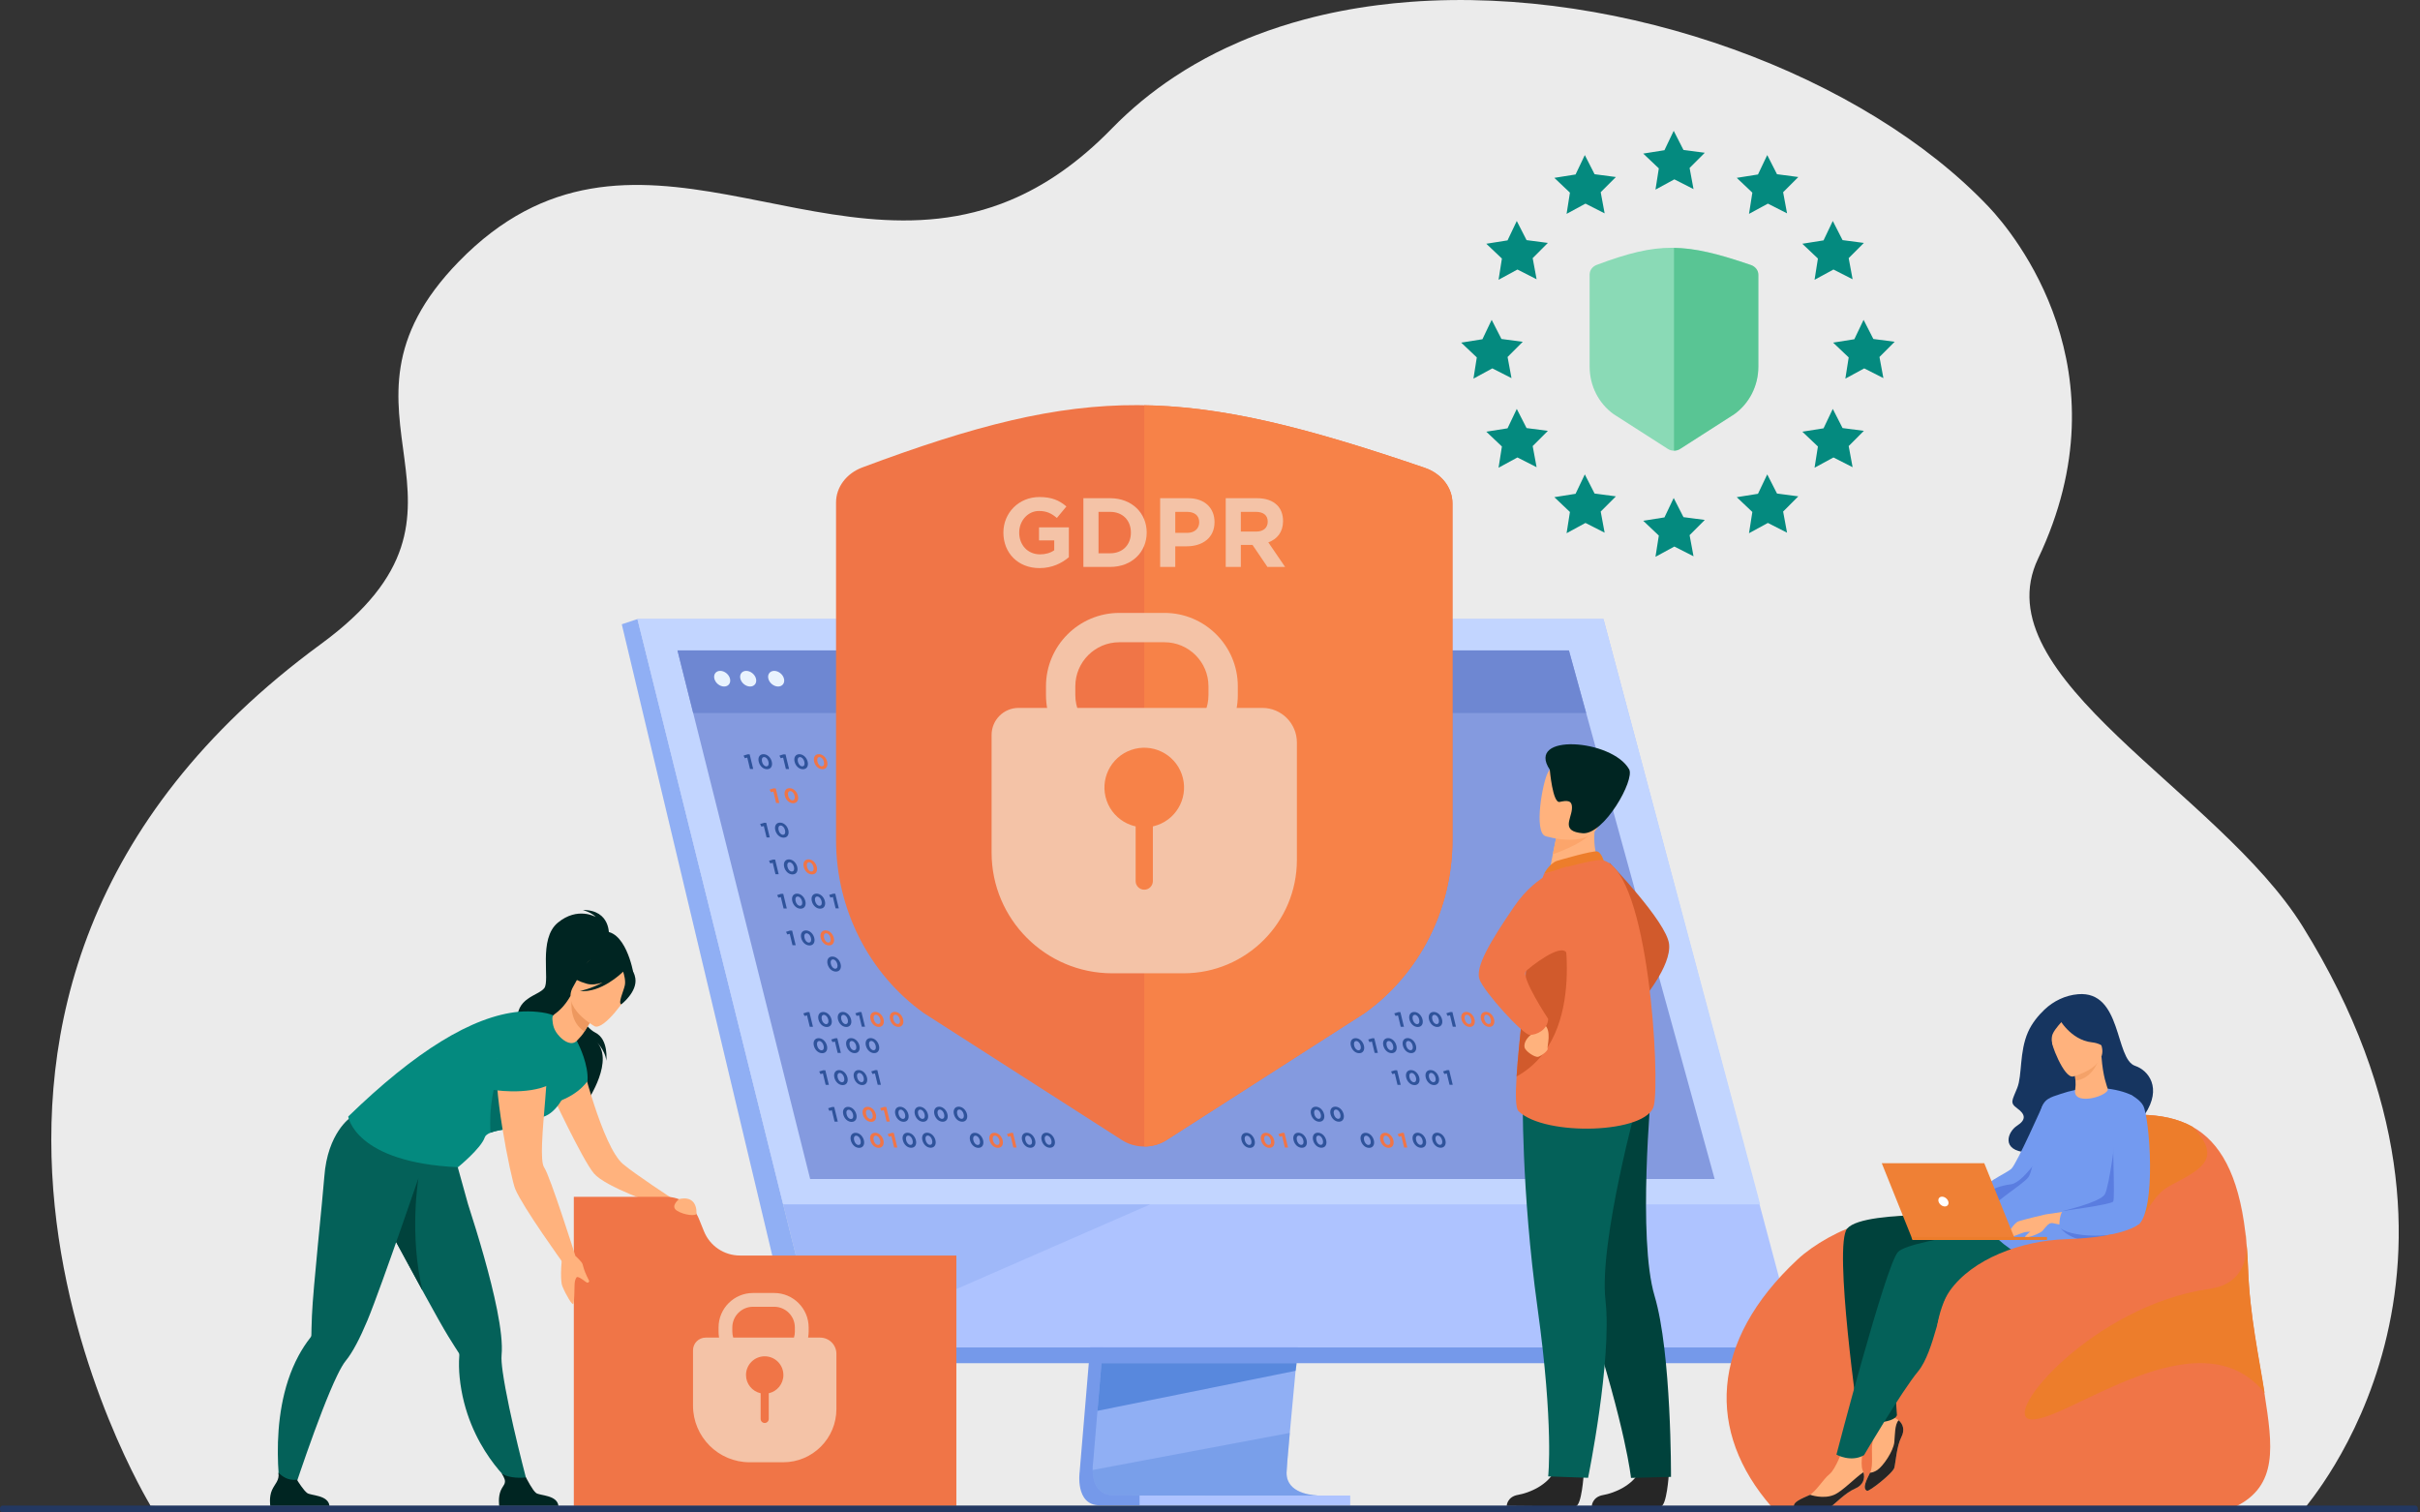 <svg width="480" height="300" viewBox="0 0 480 300" fill="none" xmlns="http://www.w3.org/2000/svg">
<rect x="0" y="0" width="480" height="300" fill="#333333" stroke="none"/>
<g clip-path="url(#clip0_404_3721)">
<path d="M457.024 299.31C429.596 299.31 30.061 299.407 29.83 298.692L29.791 298.602C29.791 298.602 29.753 298.514 29.753 298.47C29.6 298.112 -31.807 197.667 63.657 127.742C101.01 100.382 61.321 82.322 91.022 51.863C125.158 16.862 162.412 55.581 200.369 39.71C207.075 36.908 213.806 32.399 220.542 25.479C224.334 21.588 228.491 18.184 232.94 15.247C233.621 14.795 234.31 14.352 235.006 13.924C237.67 12.282 240.433 10.796 243.278 9.461C245.189 8.564 247.136 7.736 249.12 6.975C252.266 5.767 255.499 4.723 258.802 3.841C263.492 2.589 268.319 1.655 273.242 1.025C275.39 0.748 277.556 0.531 279.736 0.368C322.149 -2.801 369.879 15.028 394.511 41.087C399.47 46.336 422.019 73.488 404.245 110.809C393.021 134.372 440.04 156.878 456.747 183.786C499.224 252.197 457.408 298.421 457.022 299.313L457.024 299.31Z" fill="#EBEBEB"/>
<path d="M223.36 182.393L214.148 291.925C214.148 291.925 213.183 298.564 218.121 298.577C226.242 298.597 258.54 298.577 258.54 298.577C258.54 298.577 252.428 297.195 252.502 294.085C252.588 290.419 263.268 181.357 263.268 181.357L223.36 182.393Z" fill="#7599EA"/>
<path d="M261.58 296.633C259.983 296.638 228.715 296.69 220.807 296.589C217.361 296.547 216.756 293.525 216.727 291.568C216.712 290.632 216.832 289.937 216.832 289.937L217.07 287.09L217.68 279.834L218.22 273.423L218.913 265.186L219.497 258.233L226.042 180.403L265.952 179.367C265.952 179.367 261.453 225.01 258.271 258.233C257.917 261.935 257.579 265.484 257.267 268.798C257.166 269.856 257.068 270.89 256.973 271.897C256.677 275.04 256.409 277.927 256.174 280.475C256.05 281.818 255.937 283.067 255.832 284.21C255.426 288.69 255.189 291.552 255.185 292.096C255.185 292.413 255.211 292.707 255.262 292.983C255.918 296.473 260.979 296.631 261.578 296.631L261.58 296.633Z" fill="#90AFF4"/>
<path d="M126.44 122.789L148.879 212.921L151.95 225.264L162.401 267.245H356.561L318.042 122.789H126.44Z" fill="#AEC3FF"/>
<path d="M126.439 122.789L123.329 123.825L158.268 270.381L162.403 267.245L126.439 122.789Z" fill="#90AFF4"/>
<path d="M158.268 270.381H351.233L356.562 267.245H162.403L158.268 270.381Z" fill="#7599EA"/>
<path d="M226.031 298.619H267.811V296.633H226.031V298.619Z" fill="#AEC3FF"/>
<path d="M257.189 270.381L256.975 271.898L217.682 279.836L218.222 273.425L218.479 270.381H257.189Z" fill="#5888DD"/>
<path opacity="0.4" d="M261.579 296.633C259.983 296.638 228.715 296.69 220.806 296.589C217.36 296.547 216.756 293.525 216.727 291.568L255.833 284.211C255.427 288.692 255.19 291.554 255.187 292.097C255.187 292.415 255.213 292.709 255.264 292.985C255.92 296.475 260.981 296.633 261.579 296.633Z" fill="#5888DD"/>
<path d="M126.439 122.789H318.042L349.129 238.887H155.342L126.439 122.789Z" fill="#C2D5FF"/>
<path d="M340.093 233.855H160.694L154.284 208.318L151.804 198.435L150.793 194.407L144.204 168.162L143.862 166.796L140.38 152.923L138.822 146.716L137.492 141.42L134.376 129.008H311.187L314.609 141.42L316.069 146.716L317.78 152.923L329.053 193.815V193.817L330.008 197.282L330.453 198.891L338.236 227.121L340.093 233.855Z" fill="#849ADF"/>
<path d="M314.609 141.422H137.492L134.376 129.008H311.189L314.609 141.422Z" fill="#6E87D2"/>
<path d="M141.691 134.618C141.478 133.76 141.999 133.065 142.855 133.065C143.711 133.065 144.58 133.76 144.793 134.618C145.006 135.476 144.485 136.17 143.629 136.17C142.773 136.17 141.904 135.476 141.691 134.618Z" fill="#E9F3FE"/>
<path d="M146.847 134.618C146.634 133.76 147.156 133.065 148.012 133.065C148.868 133.065 149.736 133.76 149.95 134.618C150.163 135.476 149.641 136.17 148.785 136.17C147.929 136.17 147.06 135.476 146.847 134.618Z" fill="#E9F3FE"/>
<path d="M152.399 134.618C152.186 133.76 152.707 133.065 153.563 133.065C154.419 133.065 155.288 133.76 155.501 134.618C155.714 135.476 155.193 136.17 154.337 136.17C153.481 136.17 152.612 135.476 152.399 134.618Z" fill="#E9F3FE"/>
<path opacity="0.5" d="M228.137 238.886L162.467 267.583L155.342 238.886H228.137Z" fill="#90AFF4"/>
<path d="M171.035 92.717C167.87 93.902 165.827 96.639 165.827 99.655V166.61C165.827 180.308 172.33 193.137 183.23 200.946L222.563 226.153C225.177 227.83 228.732 227.83 231.357 226.153L270.688 200.946C281.588 193.137 288.091 180.308 288.091 166.61V99.833C288.091 96.727 285.92 93.931 282.624 92.801C234.845 76.443 215.691 76.006 171.035 92.717Z" fill="#F07547"/>
<path d="M282.624 92.801C259.366 84.838 242.893 80.661 226.959 80.385V227.409C228.504 227.409 230.038 226.991 231.355 226.151L270.686 200.944C281.586 193.136 288.089 180.306 288.089 166.608V99.831C288.089 96.727 285.918 93.931 282.622 92.801H282.624Z" fill="#F78248"/>
<path d="M230.964 152.412H222.018C213.996 152.412 207.467 145.886 207.467 137.862V136.122C207.467 128.098 213.994 121.57 222.018 121.57H230.964C238.988 121.57 245.516 128.097 245.516 136.122V137.862C245.516 145.884 238.989 152.412 230.964 152.412ZM222.018 127.389C217.203 127.389 213.287 131.306 213.287 136.122V137.862C213.287 142.676 217.203 146.593 222.018 146.593H230.964C235.78 146.593 239.697 142.676 239.697 137.862V136.122C239.697 131.306 235.78 127.389 230.964 127.389H222.018Z" fill="#F4C3A7"/>
<path d="M202.037 140.411H250.377C254.161 140.411 257.234 143.485 257.234 147.269V170.567C257.234 182.977 247.158 193.053 234.748 193.053H220.616C207.407 193.053 196.681 182.329 196.681 169.117V145.764C196.681 142.809 199.08 140.411 202.034 140.411H202.037Z" fill="#F4C3A7"/>
<path d="M229.572 163.657C233.687 162.213 235.852 157.708 234.409 153.593C232.965 149.479 228.46 147.313 224.345 148.756C220.231 150.2 218.065 154.705 219.508 158.82C220.952 162.935 225.457 165.1 229.572 163.657Z" fill="#F78248"/>
<path d="M226.959 159.893C227.9 159.893 228.669 160.662 228.669 161.603V174.761C228.669 175.701 227.9 176.471 226.959 176.471C226.019 176.471 225.249 175.701 225.249 174.761V161.603C225.249 160.662 226.019 159.893 226.959 159.893Z" fill="#F78248"/>
<path d="M199.019 105.634C199.019 101.76 202.037 98.586 206.165 98.586C208.619 98.586 210.098 99.247 211.519 100.456L209.631 102.734C208.58 101.858 207.645 101.351 206.067 101.351C203.887 101.351 202.155 103.278 202.155 105.634C202.155 108.127 203.869 109.957 206.282 109.957C207.373 109.957 208.347 109.685 209.106 109.139V107.192H206.088V104.602H212.006V110.521C210.605 111.709 208.678 112.683 206.185 112.683C201.94 112.683 199.019 109.703 199.019 105.634Z" fill="#F4C3A7"/>
<path d="M214.886 98.819H220.202C224.486 98.819 227.445 101.758 227.445 105.634C227.445 109.51 224.486 112.449 220.202 112.449H214.886V98.819ZM220.202 109.743C222.655 109.743 224.31 108.088 224.31 105.636C224.31 103.184 222.655 101.529 220.202 101.529H217.886V109.745H220.202V109.743Z" fill="#F4C3A7"/>
<path d="M230.113 98.819H235.681C238.932 98.819 240.899 100.746 240.899 103.57C240.899 106.724 238.445 108.359 235.389 108.359H233.111V112.448H230.113V98.817V98.819ZM235.486 105.693C236.985 105.693 237.861 104.797 237.861 103.59C237.861 102.247 236.926 101.525 235.427 101.525H233.111V105.691H235.486V105.693Z" fill="#F4C3A7"/>
<path d="M243.119 98.819H249.35C251.082 98.819 252.426 99.306 253.321 100.202C254.08 100.961 254.489 102.032 254.489 103.356C254.489 105.557 253.303 106.938 251.569 107.581L254.897 112.449H251.392L248.433 108.088H246.117V112.449H243.119V98.819ZM249.155 105.439C250.615 105.439 251.453 104.661 251.453 103.472C251.453 102.186 250.556 101.525 249.096 101.525H246.117V105.439H249.153H249.155Z" fill="#F4C3A7"/>
<path d="M316.727 52.53C315.86 52.853 315.301 53.603 315.301 54.429V72.755C315.301 76.504 317.081 80.014 320.064 82.153L330.829 89.052C331.544 89.511 332.517 89.511 333.235 89.052L344 82.153C346.983 80.014 348.763 76.504 348.763 72.755V54.479C348.763 53.628 348.168 52.864 347.268 52.554C334.191 48.077 328.948 47.958 316.727 52.53Z" fill="#8ADAB6"/>
<path opacity="0.4" d="M347.27 52.554C340.905 50.375 336.395 49.231 332.034 49.155V89.395C332.457 89.395 332.877 89.282 333.237 89.052L344.002 82.152C346.985 80.014 348.765 76.504 348.765 72.755V54.477C348.765 53.626 348.17 52.862 347.27 52.554Z" fill="#0FA562"/>
<path d="M333.912 29.742L338.138 30.299L335.126 33.315L335.905 37.507L332.104 35.575L328.359 37.61L329.022 33.398L325.928 30.464L330.139 29.794L331.974 25.945L333.912 29.742Z" fill="#048A7F"/>
<path d="M333.912 102.574L338.138 103.13L335.126 106.147L335.905 110.339L332.104 108.406L328.359 110.442L329.022 106.229L325.928 103.296L330.139 102.625L331.974 98.777L333.912 102.574Z" fill="#048A7F"/>
<path d="M302.789 47.627L307.015 48.183L304.003 51.2L304.78 55.392L300.981 53.459L297.235 55.495L297.899 51.282L294.805 48.349L299.015 47.678L300.849 43.83L302.789 47.627Z" fill="#048A7F"/>
<path d="M365.468 47.627L369.693 48.184L366.682 51.2L367.46 55.392L363.661 53.459L359.913 55.495L360.578 51.283L357.485 48.349L361.695 47.678L363.528 43.83L365.468 47.627Z" fill="#048A7F"/>
<path d="M302.789 84.906L307.015 85.461L304.003 88.477L304.78 92.669L300.981 90.737L297.235 92.772L297.899 88.56L294.805 85.626L299.015 84.956L300.849 81.109L302.789 84.906Z" fill="#048A7F"/>
<path d="M365.468 84.906L369.693 85.461L366.682 88.477L367.46 92.669L363.661 90.737L359.913 92.772L360.578 88.56L357.485 85.626L361.695 84.956L363.528 81.109L365.468 84.906Z" fill="#048A7F"/>
<path d="M316.281 34.555L320.508 35.112L317.495 38.128L318.274 42.318L314.474 40.388L310.728 42.421L311.391 38.211L308.298 35.277L312.508 34.607L314.343 30.758L316.281 34.555Z" fill="#048A7F"/>
<path d="M352.463 34.555L356.69 35.112L353.678 38.128L354.456 42.318L350.656 40.388L346.91 42.421L347.573 38.211L344.48 35.277L348.69 34.607L350.525 30.758L352.463 34.555Z" fill="#048A7F"/>
<path d="M316.281 97.893L320.508 98.45L317.495 101.466L318.274 105.658L314.474 103.726L310.728 105.761L311.391 101.549L308.298 98.615L312.508 97.945L314.343 94.096L316.281 97.893Z" fill="#048A7F"/>
<path d="M352.463 97.893L356.69 98.45L353.678 101.466L354.456 105.658L350.656 103.725L346.91 105.761L347.573 101.549L344.48 98.615L348.69 97.945L350.525 94.096L352.463 97.893Z" fill="#048A7F"/>
<path d="M297.809 67.237L302.034 67.791L299.023 70.809L299.8 75L296.001 73.067L292.254 75.103L292.919 70.892L289.825 67.959L294.035 67.288L295.869 63.44L297.809 67.237Z" fill="#048A7F"/>
<path d="M371.573 67.236L375.8 67.791L372.787 70.809L373.566 74.999L369.766 73.067L366.02 75.102L366.683 70.892L363.59 67.958L367.8 67.288L369.635 63.44L371.573 67.236Z" fill="#048A7F"/>
<path d="M120.772 185.554C120.772 185.554 121.237 180.486 115.574 180.486C115.574 180.486 117.29 180.951 118.179 181.882C118.179 181.882 114.567 179.763 110.636 183.021C106.705 186.28 109.148 194.453 107.952 196.003C106.756 197.555 102.102 197.866 102.671 202.882C103.241 207.899 117.446 214.183 116.533 218.335C116.533 218.335 122.099 210.151 118.118 206.417C118.118 206.417 120.058 208.245 120.256 210.418C120.256 210.418 120.783 206.176 118.083 204.82C115.695 203.619 113.739 199.229 113.944 198.444C114.152 197.66 120.772 185.556 120.772 185.556V185.554Z" fill="#002522"/>
<path d="M115.198 209.89C115.198 209.89 119.428 227.395 123.581 230.894C126.078 232.997 133.501 237.825 133.501 237.825L130.413 238.945C130.413 238.945 120.117 235.468 117.812 232.759C115.506 230.049 109.196 216.469 109.196 216.469L115.198 209.892V209.89Z" fill="#FFB27D"/>
<path d="M139.627 244.221L138.633 241.76C137.568 239.12 135.005 237.392 132.158 237.392H113.816V298.72H189.693V249.031H146.756C143.622 249.031 140.803 247.127 139.629 244.223L139.627 244.221Z" fill="#F07547"/>
<path d="M75.43 240.643C75.467 240.709 75.507 240.779 75.546 240.848C76.472 242.458 78.595 246.402 80.936 250.717C82.041 252.765 83.201 254.896 84.299 256.9C86.193 260.361 87.916 263.443 88.921 265.072C89.944 266.729 90.695 267.892 91 268.357H91.002C91.094 268.504 91.114 268.671 91.101 268.84C90.995 270.3 91.024 271.751 91.167 273.179C92.578 287.219 102.046 294.741 102.046 294.741L104.86 295.156C104.86 295.156 100.877 280.4 99.704 272.056C99.505 270.642 99.419 269.496 99.489 268.75C99.696 266.577 99.311 263.386 98.579 259.721C97.279 253.211 94.896 245.219 92.824 238.822C92.694 238.414 88.735 224.095 88.735 224.095C85.412 227 73.296 228.197 73.296 228.197C73.296 228.197 71.24 233.194 75.43 240.643Z" fill="#046159"/>
<path d="M110.77 298.72H99.023C99.023 298.72 98.742 296.929 99.355 295.571C99.943 294.267 100.781 294.227 99.462 292.184C100.208 292.952 102.608 293.271 104.306 293.042C104.513 293.38 105.647 295.643 106.343 296.142C107.111 296.694 110.533 296.497 110.77 298.722V298.72Z" fill="#002522"/>
<path d="M75.431 240.643C75.467 240.709 75.508 240.779 75.546 240.849C76.472 242.458 81.48 251.707 83.818 256.022C81.107 244.87 82.993 233.718 82.993 233.718L75.431 240.645V240.643Z" fill="#00423C"/>
<path d="M119.17 184.842C119.248 184.533 112.46 187.909 112.117 188.29C108.933 191.82 109.841 196.427 111.663 196.471C112.831 196.501 112.605 198.443 112.605 198.443L125.616 192.939C125.616 192.939 124.049 183.804 119.17 184.842Z" fill="#002522"/>
<path d="M114.797 207.262C114.797 207.262 116.777 211.217 116.529 214.428C116.529 214.428 114.141 218.197 107.949 219.15C107.949 219.15 113.272 207.258 114.795 207.262H114.797Z" fill="#048A7F"/>
<path d="M84.588 229.074L84.628 226.877C80.251 227.428 69.534 221.645 69.534 221.645C69.534 221.645 64.954 224.691 64.328 233.391C64.021 237.636 62.087 255.592 61.872 260.954C61.793 262.897 61.767 264.284 61.76 264.839C61.76 264.843 61.76 264.845 61.76 264.845C61.758 265.014 61.677 265.162 61.575 265.297C60.669 266.448 59.883 267.668 59.203 268.932C52.524 281.361 56.016 298.248 56.016 298.248L57.566 297.853C57.566 297.853 63.215 280.347 66.905 272.773C67.532 271.489 68.101 270.49 68.577 269.911C69.966 268.225 71.428 265.363 72.872 261.917C75.598 255.403 84.59 229.072 84.59 229.072L84.588 229.074Z" fill="#046159"/>
<path d="M65.357 298.72H53.61C53.61 298.72 53.329 296.929 53.942 295.572C54.53 294.268 55.45 293.676 55.23 292.098C55.976 292.866 57.194 293.728 58.891 293.5C59.099 293.838 60.234 295.643 60.93 296.141C61.698 296.692 65.12 296.496 65.357 298.72Z" fill="#002522"/>
<path d="M107.157 221.674C105.579 221.943 107.414 223.197 105.244 223.434C102.155 223.772 98.966 224.002 97.296 224.669C96.686 224.911 96.278 225.212 96.151 225.596C95.428 227.773 90.841 231.515 90.841 231.515C70.385 230.584 69.067 221.467 69.067 221.467C82.343 208.573 93.638 201.545 102.972 200.674C105.244 200.463 108.307 200.748 109.743 201.387C113.007 202.84 114.796 207.264 114.796 207.264C114.796 207.264 113.152 220.653 107.157 221.674Z" fill="#048A7F"/>
<path d="M105.244 223.432C102.155 223.77 98.966 224 97.296 224.667C96.613 214.464 101.427 206.792 101.427 206.792C101.427 206.792 104.568 219.573 105.244 223.432Z" fill="#016D65"/>
<path d="M107.91 205.064C107.91 205.064 100.141 204.64 98.762 209.517C97.382 214.394 101.352 233.861 102.206 235.87C103.764 239.528 111.617 250.423 111.617 250.423L114.133 249.118C114.133 249.118 109.078 233.17 107.948 231.592C106.176 229.114 110.233 207.186 107.908 205.064H107.91Z" fill="#FFB27D"/>
<path d="M114.136 249.119C114.136 249.119 114.786 249.684 115.308 250.322C115.829 250.961 115.37 251.191 116.871 254.082C116.871 254.082 116.794 254.484 116.469 254.411C116.144 254.337 115.01 253.217 114.43 253.298C114.43 253.298 114.015 253.639 113.969 254.773C113.926 255.833 113.923 258.177 113.739 258.617C113.555 259.058 112.207 256.771 111.542 255.118C110.96 253.669 111.527 248.781 111.527 248.781L114.136 249.12V249.119Z" fill="#FFB27D"/>
<path d="M97.23 216.039C97.251 216.153 104.582 217.387 109.167 215.06C109.167 215.06 112.997 203.059 107.523 203.634C102.049 204.209 98.808 205.932 98.669 208.553C98.531 211.174 97.228 216.039 97.228 216.039H97.23Z" fill="#048A7F"/>
<path d="M109.569 202.227C109.648 203.198 109.772 204.335 111.044 205.643C112.017 206.646 113.424 207.429 114.413 206.441C114.916 205.937 115.597 205.186 115.941 204.594C116.795 203.127 117.813 201.626 117.813 201.626L113.417 197.774L113.154 197.544C112.003 199.556 110.871 200.522 109.879 201.26C109.58 201.484 109.539 201.854 109.569 202.227Z" fill="#FFB27D"/>
<path d="M117.811 201.628C117.811 201.628 116.795 203.125 115.941 204.595C113.207 202.91 113.205 199.526 113.415 197.774L117.811 201.628Z" fill="#ED985F"/>
<path d="M117.934 203.556C117.934 203.556 111.299 199.864 113.661 195.768C116.024 191.671 116.758 188.434 121.095 190.619C125.433 192.803 125.346 194.836 124.891 196.396C124.435 197.955 119.721 204.41 117.934 203.556Z" fill="#FFB27D"/>
<path d="M126.011 194.008C125.708 192.19 124.784 192.015 124.14 192.136C121.689 188.084 117.686 189.666 117.686 189.666C115.548 192.349 112.457 192.807 112.457 192.807C112.457 192.807 113.226 194.24 116.399 195.127C117.369 195.397 118.467 195.233 119.529 194.877C117.328 196.104 115.026 196.574 115.026 196.574C119.207 196.956 123.184 193.136 123.598 192.726C123.791 193.317 124.129 194.557 123.926 195.465C123.651 196.697 122.558 198.927 123.225 199.218C123.225 199.218 126.469 196.738 126.013 194.01L126.011 194.008Z" fill="#002522"/>
<path d="M134.715 237.832C134.715 237.832 132.864 239.221 134.26 240.128C135.656 241.036 138.147 241.282 138.156 240.687C138.191 238.688 137.193 237.266 134.715 237.832Z" fill="#FFB27D"/>
<path d="M162.677 265.311H160.285C160.355 264.922 160.394 264.523 160.394 264.115V263.298C160.394 259.529 157.328 256.463 153.558 256.463H149.357C145.588 256.463 142.524 259.529 142.524 263.298V264.115C142.524 264.523 142.561 264.922 142.63 265.311H139.972C138.584 265.311 137.458 266.437 137.458 267.828V278.798C137.458 285.007 142.491 290.04 148.7 290.04H155.337C161.171 290.04 165.899 285.312 165.899 279.478V268.535C165.899 266.755 164.457 265.313 162.677 265.313V265.311ZM152.48 276.351V281.447C152.48 281.888 152.118 282.25 151.676 282.25C151.233 282.25 150.871 281.888 150.871 281.447V276.351C149.209 275.984 147.967 274.505 147.967 272.731C147.967 270.682 149.627 269.022 151.676 269.022C153.724 269.022 155.384 270.682 155.384 272.731C155.384 274.503 154.141 275.984 152.48 276.351ZM157.66 264.115C157.66 264.531 157.598 264.933 157.482 265.311H145.434C145.318 264.933 145.254 264.531 145.254 264.115V263.298C145.254 261.035 147.094 259.196 149.355 259.196H153.557C155.82 259.196 157.658 261.037 157.658 263.298V264.115H157.66Z" fill="#F4C3A7"/>
<path d="M443.45 298.828H351.349C338.509 284.07 339.04 266.104 356.561 249.79C359.705 246.862 365.196 243.71 369.629 242.652C377.799 240.703 387.065 240.255 387.137 240.216C387.164 240.205 397.436 238.776 400.366 235.211C409.469 224.141 411.809 222.556 411.809 222.556C421.087 220.743 429.001 220.21 434.868 223.491C434.868 223.491 434.868 223.492 434.868 223.494C440.304 226.538 443.983 232.857 445.361 244.472C445.622 246.668 445.802 249.054 445.893 251.642C446.23 261.067 448.079 269.451 449.178 276.551C450.769 286.834 451.893 294.656 443.447 298.826L443.45 298.828Z" fill="#F07547"/>
<path d="M430.272 235.268C424.642 238.334 424.019 248.437 415.209 251.045C406.397 253.656 391.44 253.417 382.956 262.62C374.77 271.5 365.743 248.909 369.63 242.555C377.801 240.615 387.067 240.169 387.138 240.128C387.166 240.117 399.705 240.068 402.635 236.519C411.737 225.499 411.81 222.549 411.81 222.549C421.089 220.743 429.002 220.214 434.87 223.478C434.87 223.478 434.87 223.479 434.87 223.482C441.334 230.159 435.9 232.198 430.27 235.266L430.272 235.268Z" fill="#ED7D2B"/>
<path d="M449.18 276.298C436.259 260.17 409.715 282.156 402.846 281.537C396.531 280.966 415.161 258.922 438.265 255.641C447.604 254.315 445.366 244.664 445.363 244.366C445.623 246.552 445.803 248.927 445.895 251.505C446.231 260.888 448.081 269.233 449.18 276.3V276.298Z" fill="#ED7D2B"/>
<path d="M377.116 285.078C376.212 286.82 376.008 290.023 375.74 291.111C375.472 292.197 370.736 295.891 370.33 295.705C369.294 295.239 370.284 293.433 370.916 292.114C370.942 292.061 370.966 292.007 370.992 291.956C371.616 290.626 371.08 287.659 371.401 286.127C371.725 284.595 370.171 280.469 370.171 280.469L372.786 277.165C372.786 277.165 374.625 280.662 375.94 281.3C376.172 281.414 376.389 281.55 376.581 281.708C377.474 282.442 377.86 283.644 377.116 285.077V285.078Z" fill="#FFB27D"/>
<path d="M412.174 197.202C409.652 197.414 407.299 198.547 405.471 200.298C404.316 201.405 403.034 202.919 402.242 204.727C400.517 208.665 401.11 213.246 400.124 215.761C399.138 218.276 398.546 218.713 400.124 219.852C401.702 220.991 401.966 222.075 400.08 223.282C398.193 224.489 396.801 228.249 402.064 228.576C407.327 228.903 417.527 226.992 418.839 226.019C420.151 225.047 423.733 223.599 425.448 220.995C428.882 215.791 426.146 212.293 423.496 211.411C419.456 210.068 420.94 196.466 412.174 197.201V197.202Z" fill="#163560"/>
<path d="M405.264 219.005C405.264 219.005 400.047 230.784 398.96 231.809C397.872 232.834 392.782 234.834 393.239 236.55C393.697 238.266 397.529 239.924 399.131 239.524C400.732 239.123 404.792 232.204 404.792 232.204L405.262 219.005H405.264Z" fill="#739AF0"/>
<path d="M393.666 237.58C393.666 237.58 393.948 235.554 398.892 234.9C401.636 234.538 406.227 226.884 406.227 226.884L401.636 238.951L397.187 240.874L393.666 237.579V237.58Z" fill="#5A7DE0"/>
<path d="M395.674 241.388C395.674 241.388 369.922 239.586 366.393 243.674C363.594 246.916 368.691 282.343 368.691 282.343C368.691 282.343 375.699 282.547 376.251 280.692C376.251 280.692 374.943 263.492 376.037 260.518C377.132 257.544 376.44 253.428 376.44 253.428C376.44 253.428 390.151 255.481 394.501 254.44C398.851 253.398 395.673 241.39 395.673 241.39L395.674 241.388Z" fill="#00423C"/>
<path d="M367.921 295.283C366.108 296.03 363.885 298.347 362.979 299.004C362.074 299.662 356.072 299.427 355.881 299.025C355.372 297.959 357.47 297.201 358.804 296.587C358.824 296.578 358.842 296.569 358.863 296.559L358.866 296.556C360.185 295.893 361.66 293.345 362.878 292.397C364.113 291.434 365.588 287.281 365.588 287.281L369.717 286.443C369.717 286.443 368.867 290.303 369.46 291.636C369.515 291.763 369.563 291.89 369.601 292.019C369.98 293.258 369.563 294.605 367.919 295.283H367.921Z" fill="#FFB27D"/>
<path d="M406.994 242.645C406.994 242.645 378.896 245.5 376.427 248.367C373.958 251.234 364.25 288.526 364.25 288.526C364.25 288.526 367.117 290.125 369.724 288.631C369.724 288.631 377.158 275.98 380.448 272.009C383.736 268.037 384.907 257.664 386.661 256.549C387.131 256.249 403.662 258.108 409.726 253.455C415.789 248.802 406.996 242.643 406.996 242.643L406.994 242.645Z" fill="#046159"/>
<path d="M419.245 242.696C418.523 244.081 417.737 245.38 416.899 246.55C414.796 249.482 412.36 251.591 409.722 252.138C405.889 252.934 393.039 245.476 393.689 241.361C394.042 239.122 401.184 235.097 402.336 233.471C403.486 231.847 404.18 223.702 404.794 220.377C405.251 217.903 406.785 217.646 408.703 216.988C416.846 214.198 422.643 217.15 422.643 217.15C426.369 219.248 424.297 233.03 419.245 242.694V242.696Z" fill="#739AF0"/>
<path d="M418.851 208.674C418.851 208.674 419.289 206.677 419.463 204.545C419.588 203.022 417.275 198.058 413.684 198.264C413.684 198.264 412.079 198.576 410.653 199.748C409.52 200.68 407.936 202.61 410.348 207.271L411.01 208.86L418.851 208.674Z" fill="#163560"/>
<path d="M411.574 216.696C411.692 217.547 412.449 218.031 414.135 217.923C415.843 217.813 418.266 216.779 418.066 215.989C417.89 215.298 417.127 213.676 416.819 209.558L416.508 209.644L411.29 211.11C411.29 211.11 411.541 212.769 411.668 214.341C411.775 215.66 411.516 216.264 411.574 216.696Z" fill="#FFB27D"/>
<path d="M411.287 211.112C411.287 211.112 411.538 212.77 411.665 214.343C414.626 214.027 415.98 211.196 416.505 209.646L411.287 211.112Z" fill="#F4A269"/>
<path d="M411.177 213.525C411.177 213.525 418.007 211.808 416.872 207.572C415.737 203.336 415.854 200.261 411.445 201.177C407.037 202.094 406.627 203.936 406.662 205.443C406.697 206.949 409.372 213.861 411.177 213.525Z" fill="#FFB27D"/>
<path d="M408.32 201.907C408.32 201.907 410.613 206.277 414.939 206.747C417.47 207.023 418.165 208.691 418.165 208.691C418.165 208.691 417.406 203.922 416.133 201.005C416.133 201.005 409.088 199.164 408.32 201.907Z" fill="#163560"/>
<path d="M409.102 202.484C409.102 202.484 407.607 204.01 407.145 205.085C406.462 206.677 407.794 210.035 408.345 210.759C408.345 210.759 405.167 205.368 406.229 203.033C407.355 200.557 409.102 202.484 409.102 202.484Z" fill="#163560"/>
<path d="M388.272 241.809C388.272 241.809 386.913 243.249 386.747 243.327C385.847 243.747 384.712 243.503 384.163 243.641C383.614 243.778 383.709 243.437 384.113 243.159C384.517 242.882 385.515 242.99 385.107 242.889C384.699 242.788 382.502 242.379 381.674 242.599C380.364 242.95 379.33 242.537 379.247 242.404C379.165 242.27 382.24 240.768 383.118 240.819C383.996 240.871 386.522 240.749 386.522 240.749L388.272 241.811V241.809Z" fill="#FFB27D"/>
<path d="M424.952 219.808C424.952 219.808 425.77 239.838 423.415 242.647C421.131 245.369 411.379 243.521 407.165 242.606C406.961 242.562 406.529 242.604 406.225 242.878C405.896 243.174 405.752 240.874 405.752 240.874C405.752 240.874 418.473 239.013 419.327 238.771C420.556 238.424 419.7 224.63 419.7 224.63L424.952 219.808Z" fill="#FFB27D"/>
<path d="M406.745 242.336C406.745 242.336 405.604 243.492 405.171 244.081C404.737 244.671 401.706 245.74 401.638 245.424C401.57 245.108 402.994 244.146 403.124 243.787C403.255 243.429 404.807 241.627 405.753 241.421C406.699 241.216 406.747 242.336 406.747 242.336H406.745Z" fill="#FFB27D"/>
<path d="M405.753 240.872C405.753 240.872 401.079 241.952 400.286 242.277C399.492 242.601 397.81 244.983 398.478 245.34C398.899 245.565 400.743 244.592 401.68 244.388C402.617 244.186 405.27 244.645 406.484 242.248C406.62 241.978 405.755 240.872 405.755 240.872H405.753Z" fill="#FFB27D"/>
<path d="M367.921 295.283C366.108 296.03 363.885 298.347 362.979 299.004C362.074 299.662 356.072 299.427 355.881 299.025C355.372 297.959 357.47 297.2 358.804 296.587C358.824 296.578 358.842 296.569 358.863 296.559L358.866 296.556L359.054 296.493C359.054 296.493 361.642 297.417 363.793 296.493C365.472 295.773 367.961 293.102 369.601 292.017C369.98 293.257 369.563 294.603 367.919 295.281L367.921 295.283Z" fill="#262626"/>
<path d="M377.116 285.078C376.212 286.82 376.008 290.023 375.74 291.111C375.472 292.197 370.736 295.891 370.33 295.705C369.294 295.239 370.284 293.433 370.916 292.114C371.289 292.092 371.782 291.961 372.362 291.576C373.545 290.788 375.553 287.812 375.733 286.054C375.88 284.623 375.788 282.573 376.581 281.708C377.474 282.442 377.86 283.644 377.116 285.076V285.078Z" fill="#262626"/>
<path d="M399.725 245.944H379.366L373.242 230.714H393.569L399.725 245.944Z" fill="#EF8035"/>
<path d="M379.128 245.349H406.012V245.944H379.367L379.128 245.349Z" fill="#ED7D2B"/>
<path d="M384.506 238.328C384.354 237.794 384.662 237.358 385.197 237.358C385.731 237.358 386.29 237.792 386.444 238.328C386.599 238.863 386.288 239.298 385.754 239.298C385.219 239.298 384.661 238.864 384.506 238.328Z" fill="white"/>
<path d="M419.245 242.696C418.523 244.081 417.737 245.38 416.899 246.55C410.374 246.306 408.8 243.67 408.8 243.67L419.243 242.696H419.245Z" fill="#5A7DE0"/>
<path d="M409.105 240.204C409.105 240.204 416.554 238.493 417.48 236.894C418.406 235.292 419.701 224.628 419.701 224.628L422.809 228.613L422.181 237.988C422.181 237.988 418.636 241.497 418.406 241.368C418.176 241.24 409.105 240.206 409.105 240.206V240.204Z" fill="#5A7DE0"/>
<path d="M422.643 217.151C422.643 217.151 424.408 218.039 425.09 219.284C426.385 221.65 427.768 239.985 424.086 243.014C420.407 246.043 409.725 245.439 408.469 243.295C408.469 243.295 408.381 241.283 409.103 240.203C409.103 240.203 418.717 238.934 419.147 238.328C419.575 237.722 418.837 224.732 419.29 223.553C419.744 222.374 422.641 217.151 422.641 217.151H422.643Z" fill="#739AF0"/>
<path d="M424.241 242.814C424.241 242.814 421.466 245.415 409.852 245.788C400.771 246.08 391.206 249.741 386.736 256.029C385.491 257.783 384.629 260.671 384.299 262.616C383.692 266.191 406.342 271.748 406.706 271.23C407.069 270.712 421.624 258.207 421.624 258.207L424.241 242.814Z" fill="#F07547"/>
<path d="M319.224 171.103C319.224 171.103 330.519 182.814 331.052 187.221C331.586 191.628 325.642 198.509 325.642 198.509L319.224 171.103Z" fill="#D15A2C"/>
<path d="M314.12 292.467C314.12 292.467 313.722 298.678 312.52 298.766C312.361 298.777 306.424 298.766 306.424 298.766L298.846 298.705C298.846 298.705 298.899 296.879 301.115 296.499C303.33 296.117 307.041 294.568 308.389 291.644C309.807 288.567 314.119 292.469 314.119 292.469L314.12 292.467Z" fill="#262626"/>
<path d="M330.998 292.504C330.998 292.504 330.6 298.716 329.398 298.803C329.239 298.814 323.302 298.803 323.302 298.803L315.724 298.742C315.724 298.742 315.777 296.916 317.993 296.536C320.208 296.154 323.919 294.607 325.267 291.681C326.685 288.604 330.997 292.506 330.997 292.506L330.998 292.504Z" fill="#262626"/>
<path d="M305.875 225.683C305.875 225.683 307.829 238.363 315.173 260.881C322.517 283.398 323.504 293.143 323.504 293.143L331.436 292.937C331.436 292.937 331.557 268.346 328.175 257.025C324.793 245.702 327.529 216.232 327.529 216.232L305.876 225.683H305.875Z" fill="#00423C"/>
<path d="M302.033 216.869C302.033 216.869 301.712 235.97 304.965 259.429C308.218 282.889 307.077 292.842 307.077 292.842L314.993 293.123C314.993 293.123 319.774 269.67 318.443 257.928C317.113 246.187 325.008 217.662 325.008 217.662L302.033 216.869Z" fill="#046159"/>
<path d="M317.453 172.204L313.229 174.959L307.136 173.809C307.221 173.317 307.629 171.28 308 169.433C308.022 169.325 308.044 169.215 308.066 169.108C308.384 167.538 308.657 166.188 308.657 166.188L314.355 163.687L316.481 162.756C316.475 162.789 316.312 164.499 316.29 164.749C315.882 169.184 317.454 172.202 317.454 172.202L317.453 172.204Z" fill="#FFB27D"/>
<path d="M308.705 170.789C308.823 170.74 316.049 168.623 316.834 168.884C317.618 169.145 318.079 170.664 318.079 170.664L306.262 173.31C306.262 173.31 307.195 171.421 308.705 170.789Z" fill="#ED7D2B"/>
<path d="M328.044 219.285C326.808 224.865 306.435 225.484 301.196 220.403C300.599 219.825 300.576 217.135 300.81 213.513C301.265 206.433 302.704 195.785 302.772 190.343C302.805 187.715 303.17 185.029 303.657 182.59C304.691 177.389 306.262 173.311 306.262 173.311C306.262 173.311 316.218 170.117 318.079 170.668C327.043 173.322 329.283 213.706 328.046 219.287L328.044 219.285Z" fill="#F07547"/>
<path d="M300.81 213.513C301.265 206.433 302.703 195.784 302.771 190.343C302.804 187.715 303.17 185.029 303.657 182.59L309.645 181.546C309.645 181.546 315.446 205.461 300.811 213.515L300.81 213.513Z" fill="#D15A2C"/>
<path d="M304.072 203.65C304.072 203.65 304.478 204.626 303.62 205.28C302.762 205.934 302.204 206.992 302.399 207.767C302.593 208.542 304.471 209.811 305.123 209.609C305.775 209.407 307.103 208.388 306.962 207.98C306.82 207.57 307.862 204.394 306.276 203.165C304.691 201.938 304.076 203.65 304.076 203.65H304.072Z" fill="#FFB27D"/>
<path d="M310.834 171.886C310.834 171.886 304.994 172.966 300.328 179.81C295.663 186.655 292.591 191.745 293.442 194.216C294.292 196.688 302.085 205.272 303.431 205.276C304.778 205.28 306.953 204.304 307.079 202.102C307.079 202.102 301.598 193.848 302.685 192.616C303.15 192.089 309.837 186.684 310.784 189.135C312.353 193.189 310.834 171.886 310.834 171.886Z" fill="#F07547"/>
<path d="M315.862 164.828C314.607 166.943 309.945 168.765 308.001 169.434C308.024 169.325 308.046 169.215 308.068 169.108C308.385 167.538 308.659 166.188 308.659 166.188L314.357 163.688C315.616 163.673 316.382 163.956 315.864 164.826L315.862 164.828Z" fill="#FCA56B"/>
<path d="M306.512 165.839C306.512 165.839 315.674 168.719 317.381 162.984C319.087 157.249 321.418 153.761 315.639 151.678C309.86 149.596 308.068 151.444 307.033 153.221C305.999 154.997 304.171 164.94 306.512 165.839Z" fill="#FFB27D"/>
<path d="M307.396 152.669C307.396 152.669 307.965 159.349 309.347 159.06C310.728 158.774 311.981 158.561 311.775 160.574C311.569 162.585 309.648 164.905 313.904 165.271C318.158 165.636 324.301 154.675 323.137 152.594C319.777 146.591 302.537 145.344 307.398 152.668L307.396 152.669Z" fill="#002522"/>
<path d="M479.004 298.619H0.566C0.253 298.619 0 298.872 0 299.185V299.435C0 299.747 0.253 300 0.566 300H479.004C479.316 300 479.569 299.747 479.569 299.435V299.185C479.569 298.872 479.316 298.619 479.004 298.619Z" fill="#233862"/>
<path d="M159.416 171.946C159.214 171.111 159.58 170.453 160.355 170.453C161.126 170.453 161.802 171.098 162.008 171.943C162.21 172.778 161.848 173.436 161.069 173.436C160.291 173.436 159.622 172.791 159.416 171.946ZM161.349 171.943C161.222 171.419 160.867 171.024 160.485 171.024C160.101 171.024 159.945 171.408 160.074 171.944C160.202 172.472 160.55 172.863 160.937 172.863C161.325 172.863 161.477 172.475 161.349 171.943Z" fill="#F07547"/>
<path d="M148.215 150.268L147.737 150.393L147.478 149.873L148.255 149.625H148.692L149.396 152.529H148.762L148.215 150.268Z" fill="#2F539B"/>
<path d="M150.489 151.084C150.287 150.248 150.652 149.591 151.428 149.591C152.199 149.591 152.875 150.235 153.081 151.08C153.283 151.916 152.921 152.572 152.142 152.574C151.363 152.574 150.695 151.929 150.489 151.084ZM152.421 151.082C152.295 150.559 151.94 150.164 151.558 150.164C151.174 150.164 151.018 150.548 151.147 151.084C151.273 151.611 151.622 152.002 152.01 152.002C152.398 152.002 152.55 151.615 152.421 151.082Z" fill="#2F539B"/>
<path d="M164.145 191.223C163.943 190.387 164.308 189.73 165.083 189.73C165.855 189.73 166.531 190.375 166.737 191.22C166.939 192.055 166.577 192.713 165.798 192.713C165.019 192.713 164.35 192.068 164.145 191.223ZM166.079 191.22C165.952 190.696 165.598 190.301 165.216 190.301C164.832 190.301 164.676 190.685 164.804 191.221C164.933 191.749 165.282 192.14 165.668 192.14C166.055 192.14 166.208 191.752 166.079 191.22Z" fill="#2F539B"/>
<path d="M151.501 163.842L151.023 163.967L150.764 163.447L151.541 163.199H151.978L152.682 166.103H152.048L151.501 163.842Z" fill="#2F539B"/>
<path d="M153.775 164.659C153.573 163.823 153.939 163.166 154.714 163.166C155.485 163.166 156.161 163.811 156.367 164.656C156.569 165.491 156.207 166.147 155.428 166.149C154.649 166.149 153.981 165.504 153.775 164.659ZM155.708 164.656C155.581 164.132 155.226 163.737 154.844 163.737C154.46 163.737 154.304 164.121 154.433 164.657C154.561 165.185 154.908 165.576 155.296 165.576C155.684 165.576 155.836 165.188 155.708 164.656Z" fill="#2F539B"/>
<path d="M153.395 157.014L152.917 157.139L152.658 156.619L153.435 156.371H153.872L154.576 159.275H153.942L153.395 157.014Z" fill="#F07547"/>
<path d="M155.667 157.829C155.465 156.994 155.83 156.336 156.605 156.336C157.377 156.336 158.053 156.981 158.259 157.826C158.461 158.662 158.099 159.317 157.32 159.319C156.541 159.319 155.872 158.674 155.667 157.829ZM157.601 157.828C157.474 157.304 157.12 156.909 156.738 156.909C156.354 156.909 156.198 157.293 156.326 157.829C156.455 158.357 156.804 158.748 157.19 158.748C157.577 158.748 157.73 158.36 157.601 157.828Z" fill="#F07547"/>
<path d="M153.268 171.136L152.79 171.261L152.531 170.741L153.308 170.493H153.745L154.449 173.397H153.815L153.268 171.136Z" fill="#2F539B"/>
<path d="M155.54 171.954C155.338 171.118 155.704 170.46 156.479 170.46C157.25 170.46 157.926 171.105 158.132 171.95C158.334 172.786 157.972 173.442 157.193 173.443C156.415 173.443 155.746 172.799 155.54 171.954ZM157.475 171.95C157.348 171.426 156.993 171.031 156.611 171.031C156.227 171.031 156.071 171.415 156.2 171.952C156.328 172.479 156.675 172.87 157.063 172.87C157.451 172.87 157.603 172.483 157.475 171.95Z" fill="#2F539B"/>
<path d="M161.479 151.082C161.277 150.246 161.643 149.589 162.418 149.589C163.189 149.589 163.865 150.234 164.071 151.079C164.273 151.914 163.911 152.572 163.132 152.572C162.354 152.572 161.685 151.927 161.479 151.082ZM163.414 151.079C163.287 150.555 162.932 150.16 162.55 150.16C162.166 150.16 162.01 150.544 162.139 151.08C162.267 151.608 162.616 151.999 163.002 151.999C163.39 151.999 163.542 151.611 163.414 151.079Z" fill="#F07547"/>
<path d="M155.331 150.272L154.853 150.397L154.594 149.877L155.371 149.629H155.808L156.512 152.533H155.878L155.331 150.272Z" fill="#2F539B"/>
<path d="M157.605 151.088C157.403 150.252 157.769 149.594 158.544 149.594C159.315 149.594 159.991 150.239 160.197 151.084C160.399 151.92 160.037 152.576 159.258 152.577C158.48 152.577 157.811 151.933 157.605 151.088ZM159.538 151.084C159.411 150.56 159.056 150.166 158.674 150.166C158.29 150.166 158.134 150.549 158.263 151.086C158.391 151.613 158.74 152.004 159.126 152.004C159.514 152.004 159.666 151.617 159.538 151.084Z" fill="#2F539B"/>
<path d="M162.789 186.036C162.587 185.2 162.952 184.542 163.727 184.542C164.499 184.542 165.175 185.187 165.381 186.032C165.583 186.868 165.221 187.525 164.442 187.525C163.663 187.525 162.995 186.881 162.789 186.036ZM164.723 186.034C164.596 185.51 164.242 185.115 163.86 185.115C163.476 185.115 163.32 185.499 163.448 186.036C163.577 186.563 163.924 186.954 164.312 186.954C164.699 186.954 164.852 186.565 164.723 186.034Z" fill="#F07547"/>
<path d="M154.875 177.933L154.398 178.058L154.139 177.538L154.916 177.29H155.353L156.056 180.194H155.423L154.875 177.933Z" fill="#2F539B"/>
<path d="M157.149 178.749C156.947 177.913 157.313 177.255 158.088 177.255C158.859 177.255 159.535 177.9 159.741 178.745C159.943 179.581 159.581 180.236 158.802 180.238C158.024 180.238 157.355 179.594 157.149 178.749ZM159.082 178.745C158.955 178.221 158.6 177.826 158.218 177.826C157.834 177.826 157.678 178.21 157.807 178.747C157.935 179.274 158.284 179.665 158.67 179.665C159.058 179.665 159.21 179.278 159.082 178.745Z" fill="#2F539B"/>
<path d="M161.024 178.743C160.822 177.907 161.187 177.25 161.962 177.25C162.734 177.25 163.41 177.895 163.616 178.74C163.818 179.575 163.456 180.233 162.677 180.233C161.898 180.233 161.229 179.588 161.024 178.743ZM162.956 178.74C162.829 178.216 162.475 177.821 162.093 177.821C161.709 177.821 161.553 178.205 161.681 178.741C161.81 179.269 162.159 179.66 162.545 179.66C162.932 179.66 163.085 179.27 162.956 178.74Z" fill="#2F539B"/>
<path d="M165.196 177.914L164.718 178.039L164.459 177.519L165.236 177.271H165.673L166.377 180.176H165.743L165.196 177.914Z" fill="#2F539B"/>
<path d="M156.642 185.226L156.165 185.351L155.906 184.831L156.683 184.583H157.12L157.824 187.487H157.19L156.642 185.226Z" fill="#2F539B"/>
<path d="M158.915 186.043C158.713 185.207 159.078 184.55 159.853 184.55C160.625 184.55 161.301 185.194 161.507 186.039C161.709 186.875 161.347 187.531 160.568 187.533C159.789 187.533 159.12 186.888 158.915 186.043ZM160.849 186.039C160.722 185.516 160.368 185.121 159.986 185.121C159.602 185.121 159.446 185.505 159.574 186.041C159.703 186.568 160.05 186.96 160.438 186.96C160.825 186.96 160.978 186.572 160.849 186.039Z" fill="#2F539B"/>
<path d="M166.216 202.21C166.014 201.374 166.38 200.717 167.155 200.717C167.927 200.717 168.603 201.361 168.808 202.206C169.011 203.042 168.649 203.698 167.87 203.7C167.091 203.7 166.422 203.055 166.216 202.21ZM168.149 202.206C168.022 201.683 167.668 201.288 167.286 201.288C166.902 201.288 166.746 201.672 166.874 202.208C167.003 202.735 167.35 203.127 167.737 203.127C168.125 203.127 168.278 202.739 168.149 202.206Z" fill="#2F539B"/>
<path d="M170.388 201.383L169.911 201.508L169.652 200.988L170.429 200.74H170.866L171.57 203.645H170.936L170.388 201.383Z" fill="#2F539B"/>
<path d="M160.068 201.4L159.591 201.525L159.332 201.005L160.109 200.757H160.546L161.249 203.661H160.616L160.068 201.4Z" fill="#2F539B"/>
<path d="M162.341 202.218C162.139 201.382 162.504 200.726 163.28 200.724C164.051 200.724 164.727 201.369 164.933 202.214C165.135 203.05 164.773 203.705 163.994 203.707C163.215 203.707 162.547 203.063 162.341 202.218ZM164.275 202.214C164.149 201.69 163.794 201.295 163.412 201.295C163.028 201.295 162.872 201.679 163 202.216C163.129 202.743 163.478 203.134 163.864 203.134C164.251 203.134 164.404 202.745 164.275 202.214Z" fill="#2F539B"/>
<path d="M172.661 202.199C172.459 201.363 172.824 200.707 173.6 200.706C174.371 200.706 175.047 201.35 175.253 202.195C175.455 203.031 175.093 203.687 174.314 203.689C173.535 203.689 172.867 203.044 172.661 202.199ZM174.595 202.195C174.468 201.672 174.114 201.277 173.732 201.277C173.348 201.277 173.192 201.661 173.32 202.197C173.449 202.724 173.798 203.116 174.184 203.116C174.571 203.116 174.724 202.726 174.595 202.195Z" fill="#F07547"/>
<path d="M176.537 202.193C176.335 201.358 176.7 200.7 177.475 200.7C178.247 200.7 178.923 201.345 179.129 202.19C179.331 203.026 178.969 203.681 178.19 203.683C177.411 203.683 176.743 203.038 176.537 202.193ZM178.469 202.19C178.343 201.666 177.988 201.271 177.606 201.271C177.222 201.271 177.066 201.655 177.194 202.192C177.323 202.719 177.67 203.11 178.058 203.11C178.445 203.11 178.598 202.722 178.469 202.19Z" fill="#F07547"/>
<path d="M161.428 207.412C161.226 206.577 161.591 205.919 162.367 205.919C163.138 205.919 163.814 206.564 164.02 207.409C164.222 208.245 163.86 208.902 163.081 208.902C162.302 208.902 161.634 208.257 161.428 207.412ZM163.362 207.409C163.235 206.885 162.881 206.49 162.499 206.49C162.115 206.49 161.959 206.874 162.087 207.411C162.216 207.938 162.563 208.329 162.951 208.329C163.338 208.329 163.491 207.941 163.362 207.409Z" fill="#2F539B"/>
<path d="M165.601 206.586L165.124 206.711L164.865 206.191L165.642 205.943H166.079L166.783 208.847H166.149L165.601 206.586Z" fill="#2F539B"/>
<path d="M167.874 207.401C167.672 206.566 168.037 205.91 168.812 205.908C169.584 205.908 170.26 206.553 170.466 207.398C170.668 208.234 170.306 208.889 169.527 208.891C168.748 208.891 168.079 208.246 167.874 207.401ZM169.808 207.4C169.681 206.876 169.327 206.481 168.945 206.481C168.561 206.481 168.405 206.865 168.533 207.401C168.662 207.929 169.009 208.32 169.397 208.32C169.784 208.32 169.937 207.932 169.808 207.4Z" fill="#2F539B"/>
<path d="M171.748 207.396C171.546 206.56 171.911 205.903 172.686 205.903C173.458 205.903 174.134 206.547 174.34 207.392C174.542 208.228 174.18 208.886 173.401 208.886C172.622 208.886 171.953 208.241 171.748 207.396ZM173.682 207.392C173.555 206.869 173.201 206.474 172.819 206.474C172.435 206.474 172.279 206.858 172.407 207.394C172.534 207.921 172.883 208.313 173.271 208.313C173.658 208.313 173.811 207.925 173.682 207.392Z" fill="#2F539B"/>
<path d="M283.435 202.21C283.233 201.374 283.598 200.717 284.373 200.717C285.145 200.717 285.821 201.361 286.027 202.206C286.229 203.042 285.867 203.698 285.088 203.7C284.309 203.7 283.64 203.055 283.435 202.21ZM285.369 202.206C285.242 201.683 284.888 201.288 284.506 201.288C284.122 201.288 283.966 201.672 284.094 202.208C284.221 202.735 284.57 203.127 284.958 203.127C285.345 203.127 285.498 202.739 285.369 202.206Z" fill="#2F539B"/>
<path d="M287.606 201.383L287.129 201.508L286.87 200.988L287.647 200.74H288.084L288.787 203.645H288.154L287.606 201.383Z" fill="#2F539B"/>
<path d="M277.286 201.4L276.809 201.525L276.55 201.005L277.327 200.757H277.764L278.468 203.661H277.834L277.286 201.4Z" fill="#2F539B"/>
<path d="M279.56 202.218C279.358 201.382 279.724 200.726 280.499 200.724C281.27 200.724 281.946 201.369 282.152 202.214C282.354 203.05 281.992 203.705 281.214 203.707C280.435 203.707 279.766 203.063 279.56 202.218ZM281.493 202.214C281.366 201.69 281.011 201.295 280.628 201.295C280.244 201.295 280.087 201.679 280.216 202.216C280.345 202.743 280.694 203.134 281.079 203.134C281.467 203.134 281.619 202.745 281.491 202.214H281.493Z" fill="#2F539B"/>
<path d="M289.88 202.199C289.678 201.363 290.044 200.708 290.819 200.706C291.59 200.706 292.266 201.351 292.472 202.196C292.674 203.031 292.312 203.687 291.533 203.689C290.754 203.689 290.086 203.044 289.88 202.199ZM291.813 202.196C291.686 201.672 291.331 201.277 290.949 201.277C290.565 201.277 290.409 201.661 290.538 202.197C290.666 202.725 291.013 203.116 291.401 203.116C291.789 203.116 291.941 202.726 291.813 202.196Z" fill="#F07547"/>
<path d="M293.755 202.193C293.553 201.358 293.918 200.7 294.693 200.7C295.465 200.7 296.141 201.345 296.347 202.19C296.549 203.026 296.187 203.681 295.408 203.683C294.629 203.683 293.96 203.038 293.755 202.193ZM295.689 202.19C295.562 201.666 295.208 201.271 294.826 201.271C294.442 201.271 294.285 201.655 294.414 202.192C294.543 202.719 294.89 203.11 295.277 203.11C295.665 203.11 295.817 202.722 295.689 202.19Z" fill="#F07547"/>
<path d="M267.94 207.412C267.738 206.577 268.103 205.919 268.878 205.919C269.65 205.919 270.326 206.564 270.532 207.409C270.734 208.245 270.372 208.902 269.593 208.902C268.814 208.902 268.145 208.257 267.94 207.412ZM269.872 207.409C269.745 206.885 269.391 206.49 269.009 206.49C268.625 206.49 268.469 206.874 268.597 207.411C268.726 207.938 269.073 208.329 269.461 208.329C269.848 208.329 270.001 207.941 269.872 207.409Z" fill="#2F539B"/>
<path d="M272.112 206.586L271.634 206.711L271.375 206.191L272.152 205.943H272.589L273.293 208.847H272.659L272.112 206.586Z" fill="#2F539B"/>
<path d="M274.384 207.401C274.182 206.566 274.547 205.91 275.323 205.908C276.094 205.908 276.77 206.553 276.976 207.398C277.178 208.234 276.816 208.889 276.037 208.891C275.258 208.891 274.59 208.246 274.384 207.401ZM276.318 207.4C276.192 206.876 275.837 206.481 275.455 206.481C275.071 206.481 274.915 206.865 275.043 207.401C275.172 207.929 275.519 208.32 275.907 208.32C276.294 208.32 276.447 207.932 276.318 207.4Z" fill="#2F539B"/>
<path d="M278.259 207.396C278.057 206.56 278.423 205.903 279.198 205.903C279.97 205.903 280.646 206.547 280.851 207.392C281.053 208.228 280.692 208.886 279.913 208.886C279.134 208.886 278.465 208.241 278.259 207.396ZM280.192 207.392C280.065 206.869 279.711 206.474 279.329 206.474C278.945 206.474 278.788 206.858 278.917 207.394C279.046 207.921 279.393 208.313 279.78 208.313C280.168 208.313 280.321 207.925 280.192 207.392Z" fill="#2F539B"/>
<path d="M171.138 221.03C170.936 220.194 171.301 219.538 172.077 219.536C172.848 219.536 173.524 220.181 173.73 221.026C173.932 221.862 173.57 222.518 172.791 222.519C172.012 222.519 171.344 221.875 171.138 221.03ZM173.07 221.026C172.944 220.502 172.589 220.107 172.207 220.107C171.823 220.107 171.667 220.491 171.796 221.028C171.924 221.555 172.271 221.946 172.659 221.946C173.046 221.946 173.199 221.557 173.07 221.026Z" fill="#F07547"/>
<path d="M175.31 220.203L174.832 220.328L174.573 219.808L175.35 219.56H175.787L176.491 222.464H175.857L175.31 220.203Z" fill="#F07547"/>
<path d="M163.222 212.925L162.745 213.05L162.486 212.53L163.263 212.282H163.7L164.404 215.186H163.77L163.222 212.925Z" fill="#2F539B"/>
<path d="M165.496 213.742C165.294 212.907 165.66 212.249 166.435 212.249C167.206 212.249 167.882 212.894 168.088 213.739C168.29 214.575 167.928 215.232 167.15 215.232C166.371 215.232 165.702 214.587 165.496 213.742ZM167.429 213.739C167.302 213.215 166.947 212.82 166.565 212.82C166.181 212.82 166.025 213.204 166.154 213.741C166.283 214.268 166.63 214.659 167.017 214.659C167.405 214.659 167.557 214.272 167.429 213.739Z" fill="#2F539B"/>
<path d="M169.371 213.735C169.169 212.899 169.534 212.244 170.309 212.242C171.081 212.242 171.757 212.886 171.963 213.731C172.165 214.567 171.803 215.223 171.024 215.225C170.245 215.225 169.577 214.58 169.371 213.735ZM171.303 213.731C171.177 213.208 170.822 212.813 170.44 212.813C170.056 212.813 169.9 213.197 170.028 213.733C170.157 214.261 170.506 214.652 170.892 214.652C171.279 214.652 171.432 214.262 171.303 213.731Z" fill="#2F539B"/>
<path d="M173.542 212.909L173.065 213.033L172.806 212.514L173.583 212.266H174.02L174.723 215.17H174.09L173.542 212.909Z" fill="#2F539B"/>
<path d="M276.645 212.925L276.167 213.05L275.908 212.53L276.685 212.282H277.122L277.826 215.186H277.192L276.645 212.925Z" fill="#2F539B"/>
<path d="M278.919 213.742C278.717 212.907 279.083 212.249 279.858 212.249C280.629 212.249 281.305 212.894 281.511 213.739C281.713 214.575 281.351 215.232 280.572 215.232C279.794 215.232 279.125 214.587 278.919 213.742ZM280.852 213.739C280.725 213.215 280.37 212.82 279.988 212.82C279.604 212.82 279.448 213.204 279.577 213.741C279.705 214.268 280.053 214.659 280.44 214.659C280.828 214.659 280.98 214.272 280.852 213.739Z" fill="#2F539B"/>
<path d="M282.793 213.735C282.591 212.899 282.957 212.244 283.732 212.242C284.503 212.242 285.179 212.886 285.385 213.731C285.587 214.567 285.225 215.223 284.446 215.225C283.668 215.225 282.999 214.58 282.793 213.735ZM284.726 213.731C284.599 213.208 284.244 212.813 283.862 212.813C283.478 212.813 283.322 213.197 283.451 213.733C283.579 214.261 283.927 214.652 284.314 214.652C284.702 214.652 284.854 214.262 284.726 213.731Z" fill="#2F539B"/>
<path d="M286.965 212.909L286.488 213.033L286.229 212.514L287.006 212.266H287.443L288.146 215.17H287.513L286.965 212.909Z" fill="#2F539B"/>
<path d="M164.99 220.22L164.512 220.345L164.253 219.825L165.03 219.577H165.467L166.171 222.481H165.537L164.99 220.22Z" fill="#2F539B"/>
<path d="M167.262 221.037C167.06 220.201 167.425 219.543 168.201 219.543C168.972 219.543 169.648 220.188 169.854 221.033C170.056 221.869 169.694 222.527 168.915 222.527C168.136 222.527 167.468 221.882 167.262 221.037ZM169.196 221.033C169.069 220.51 168.715 220.115 168.333 220.115C167.949 220.115 167.793 220.499 167.921 221.035C168.048 221.562 168.397 221.954 168.785 221.954C169.172 221.954 169.325 221.566 169.196 221.033Z" fill="#2F539B"/>
<path d="M177.582 221.019C177.38 220.183 177.745 219.525 178.52 219.525C179.292 219.525 179.968 220.17 180.174 221.015C180.376 221.851 180.014 222.507 179.235 222.508C178.456 222.508 177.787 221.864 177.582 221.019ZM179.516 221.015C179.389 220.491 179.035 220.096 178.653 220.096C178.269 220.096 178.113 220.48 178.241 221.017C178.37 221.544 178.717 221.935 179.105 221.935C179.492 221.935 179.645 221.548 179.516 221.015Z" fill="#2F539B"/>
<path d="M181.456 221.011C181.254 220.175 181.619 219.52 182.394 219.518C183.166 219.518 183.842 220.163 184.048 221.008C184.25 221.843 183.888 222.499 183.109 222.501C182.33 222.501 181.661 221.856 181.456 221.011ZM183.39 221.009C183.263 220.486 182.909 220.091 182.527 220.091C182.143 220.091 181.987 220.475 182.115 221.011C182.244 221.538 182.591 221.93 182.979 221.93C183.366 221.93 183.519 221.54 183.39 221.009Z" fill="#2F539B"/>
<path d="M172.632 226.18C172.429 225.345 172.795 224.687 173.57 224.687C174.342 224.687 175.018 225.332 175.223 226.177C175.426 227.013 175.064 227.668 174.285 227.67C173.506 227.67 172.837 227.025 172.632 226.18ZM174.564 226.177C174.437 225.653 174.083 225.258 173.701 225.258C173.317 225.258 173.161 225.642 173.289 226.179C173.418 226.706 173.765 227.097 174.153 227.097C174.54 227.097 174.693 226.708 174.564 226.177Z" fill="#F07547"/>
<path d="M176.803 225.352L176.325 225.477L176.066 224.957L176.843 224.709H177.281L177.984 227.613H177.35L176.803 225.352Z" fill="#F07547"/>
<path d="M168.757 226.186C168.555 225.35 168.921 224.693 169.696 224.693C170.467 224.693 171.143 225.337 171.349 226.182C171.551 227.018 171.189 227.676 170.41 227.676C169.631 227.676 168.963 227.031 168.757 226.186ZM170.69 226.182C170.563 225.659 170.208 225.264 169.826 225.264C169.442 225.264 169.286 225.648 169.415 226.184C169.543 226.711 169.89 227.103 170.278 227.103C170.666 227.103 170.818 226.713 170.69 226.182Z" fill="#2F539B"/>
<path d="M179.077 226.169C178.875 225.334 179.24 224.676 180.016 224.676C180.787 224.676 181.463 225.321 181.669 226.166C181.871 227.002 181.509 227.659 180.73 227.659C179.951 227.659 179.283 227.014 179.077 226.169ZM181.009 226.166C180.883 225.642 180.528 225.247 180.146 225.247C179.762 225.247 179.606 225.631 179.734 226.168C179.863 226.695 180.212 227.086 180.598 227.086C180.985 227.086 181.138 226.699 181.009 226.166Z" fill="#2F539B"/>
<path d="M182.951 226.162C182.749 225.326 183.115 224.671 183.89 224.669C184.662 224.669 185.338 225.313 185.543 226.158C185.745 226.994 185.383 227.65 184.605 227.652C183.826 227.652 183.157 227.007 182.951 226.162ZM184.884 226.158C184.757 225.635 184.403 225.24 184.02 225.24C183.637 225.24 183.48 225.624 183.609 226.16C183.738 226.688 184.085 227.079 184.472 227.079C184.86 227.079 185.012 226.689 184.884 226.158Z" fill="#2F539B"/>
<path d="M196.282 226.18C196.08 225.345 196.445 224.687 197.221 224.687C197.992 224.687 198.668 225.332 198.874 226.177C199.076 227.013 198.714 227.668 197.935 227.67C197.156 227.67 196.488 227.025 196.282 226.18ZM198.216 226.177C198.089 225.653 197.735 225.258 197.353 225.258C196.969 225.258 196.813 225.642 196.941 226.179C197.07 226.706 197.417 227.097 197.805 227.097C198.192 227.097 198.345 226.708 198.216 226.177Z" fill="#F07547"/>
<path d="M200.454 225.352L199.976 225.477L199.717 224.957L200.494 224.709H200.932L201.635 227.613H201.001L200.454 225.352Z" fill="#F07547"/>
<path d="M192.408 226.186C192.206 225.35 192.571 224.693 193.347 224.693C194.118 224.693 194.794 225.337 195 226.182C195.202 227.018 194.84 227.676 194.061 227.676C193.282 227.676 192.614 227.031 192.408 226.186ZM194.34 226.182C194.214 225.659 193.859 225.264 193.477 225.264C193.093 225.264 192.937 225.648 193.066 226.184C193.194 226.711 193.543 227.103 193.929 227.103C194.316 227.103 194.469 226.713 194.34 226.182Z" fill="#2F539B"/>
<path d="M202.728 226.169C202.526 225.334 202.892 224.676 203.667 224.676C204.438 224.676 205.114 225.321 205.32 226.166C205.522 227.002 205.16 227.659 204.381 227.659C203.603 227.659 202.934 227.014 202.728 226.169ZM204.661 226.166C204.534 225.642 204.179 225.247 203.797 225.247C203.413 225.247 203.257 225.631 203.386 226.168C203.514 226.695 203.863 227.086 204.249 227.086C204.637 227.086 204.789 226.699 204.661 226.166Z" fill="#2F539B"/>
<path d="M206.602 226.162C206.4 225.326 206.765 224.671 207.54 224.669C208.312 224.669 208.988 225.313 209.194 226.158C209.396 226.994 209.034 227.65 208.255 227.652C207.476 227.652 206.807 227.007 206.602 226.162ZM208.536 226.158C208.409 225.635 208.055 225.24 207.673 225.24C207.289 225.24 207.133 225.624 207.261 226.16C207.39 226.688 207.737 227.079 208.125 227.079C208.512 227.079 208.665 226.689 208.536 226.158Z" fill="#2F539B"/>
<path d="M250.131 226.18C249.928 225.345 250.294 224.687 251.069 224.687C251.841 224.687 252.517 225.332 252.722 226.177C252.925 227.013 252.563 227.668 251.784 227.67C251.005 227.67 250.336 227.025 250.131 226.18ZM252.063 226.177C251.936 225.653 251.582 225.258 251.2 225.258C250.816 225.258 250.66 225.642 250.788 226.179C250.917 226.706 251.264 227.097 251.652 227.097C252.039 227.097 252.192 226.708 252.063 226.177Z" fill="#F07547"/>
<path d="M254.302 225.352L253.824 225.477L253.565 224.957L254.342 224.709H254.78L255.483 227.613H254.849L254.302 225.352Z" fill="#F07547"/>
<path d="M246.255 226.186C246.053 225.35 246.418 224.693 247.193 224.693C247.965 224.693 248.641 225.337 248.847 226.182C249.049 227.018 248.687 227.676 247.908 227.676C247.129 227.676 246.46 227.031 246.255 226.186ZM248.189 226.182C248.062 225.659 247.708 225.264 247.326 225.264C246.942 225.264 246.785 225.648 246.914 226.184C247.043 226.711 247.39 227.103 247.777 227.103C248.165 227.103 248.317 226.713 248.189 226.182Z" fill="#2F539B"/>
<path d="M256.575 226.169C256.373 225.334 256.738 224.676 257.514 224.676C258.285 224.676 258.961 225.321 259.167 226.166C259.369 227.002 259.007 227.659 258.228 227.659C257.449 227.659 256.781 227.014 256.575 226.169ZM258.509 226.166C258.382 225.642 258.028 225.247 257.646 225.247C257.262 225.247 257.106 225.631 257.234 226.168C257.361 226.695 257.71 227.086 258.098 227.086C258.485 227.086 258.638 226.699 258.509 226.166Z" fill="#2F539B"/>
<path d="M260.45 226.162C260.248 225.326 260.614 224.671 261.389 224.669C262.161 224.669 262.837 225.313 263.042 226.158C263.244 226.994 262.883 227.65 262.104 227.652C261.325 227.652 260.656 227.007 260.45 226.162ZM262.383 226.158C262.256 225.635 261.902 225.24 261.52 225.24C261.136 225.24 260.979 225.624 261.108 226.16C261.237 226.688 261.584 227.079 261.971 227.079C262.359 227.079 262.511 226.689 262.383 226.158Z" fill="#2F539B"/>
<path d="M273.781 226.18C273.579 225.345 273.945 224.687 274.72 224.687C275.492 224.687 276.168 225.332 276.373 226.177C276.575 227.013 276.214 227.668 275.435 227.67C274.656 227.67 273.987 227.025 273.781 226.18ZM275.714 226.177C275.587 225.653 275.233 225.258 274.851 225.258C274.467 225.258 274.31 225.642 274.439 226.179C274.566 226.706 274.915 227.097 275.302 227.097C275.69 227.097 275.843 226.708 275.714 226.177Z" fill="#F07547"/>
<path d="M277.953 225.352L277.475 225.477L277.216 224.957L277.993 224.709H278.431L279.134 227.613H278.5L277.953 225.352Z" fill="#F07547"/>
<path d="M269.907 226.186C269.705 225.35 270.07 224.693 270.846 224.693C271.617 224.693 272.293 225.337 272.499 226.182C272.701 227.018 272.339 227.676 271.56 227.676C270.781 227.676 270.113 227.031 269.907 226.186ZM271.839 226.182C271.713 225.659 271.358 225.264 270.976 225.264C270.592 225.264 270.436 225.648 270.565 226.184C270.693 226.711 271.042 227.103 271.428 227.103C271.816 227.103 271.968 226.713 271.839 226.182Z" fill="#2F539B"/>
<path d="M280.227 226.169C280.025 225.334 280.391 224.676 281.166 224.676C281.937 224.676 282.613 225.321 282.819 226.166C283.021 227.002 282.659 227.659 281.88 227.659C281.102 227.659 280.433 227.014 280.227 226.169ZM282.16 226.166C282.033 225.642 281.678 225.247 281.295 225.247C280.911 225.247 280.754 225.631 280.883 226.168C281.012 226.695 281.359 227.086 281.746 227.086C282.134 227.086 282.286 226.699 282.158 226.166H282.16Z" fill="#2F539B"/>
<path d="M284.101 226.162C283.899 225.326 284.265 224.671 285.04 224.669C285.811 224.669 286.487 225.313 286.693 226.158C286.895 226.994 286.533 227.65 285.755 227.652C284.976 227.652 284.307 227.007 284.101 226.162ZM286.034 226.158C285.907 225.635 285.552 225.24 285.17 225.24C284.786 225.24 284.63 225.624 284.759 226.16C284.887 226.688 285.235 227.079 285.622 227.079C286.01 227.079 286.162 226.689 286.034 226.158Z" fill="#2F539B"/>
<path d="M185.332 221.006C185.13 220.17 185.496 219.512 186.271 219.512C187.042 219.512 187.718 220.157 187.924 221.002C188.126 221.838 187.764 222.494 186.985 222.496C186.207 222.496 185.538 221.851 185.332 221.006ZM187.265 221.002C187.138 220.479 186.783 220.084 186.401 220.084C186.017 220.084 185.861 220.468 185.99 221.004C186.118 221.531 186.467 221.923 186.853 221.923C187.241 221.923 187.393 221.535 187.265 221.002Z" fill="#2F539B"/>
<path d="M189.206 220.998C189.004 220.163 189.37 219.505 190.145 219.505C190.916 219.505 191.592 220.15 191.798 220.995C192 221.83 191.638 222.488 190.859 222.488C190.081 222.488 189.412 221.843 189.206 220.998ZM191.139 220.997C191.012 220.473 190.657 220.078 190.275 220.078C189.891 220.078 189.735 220.462 189.864 220.998C189.992 221.526 190.341 221.917 190.727 221.917C191.115 221.917 191.267 221.529 191.139 220.997Z" fill="#2F539B"/>
<path d="M260.035 221.006C259.833 220.17 260.199 219.512 260.974 219.512C261.746 219.512 262.422 220.157 262.627 221.002C262.829 221.838 262.467 222.494 261.689 222.496C260.91 222.496 260.241 221.851 260.035 221.006ZM261.97 221.002C261.843 220.479 261.488 220.084 261.106 220.084C260.722 220.084 260.566 220.468 260.695 221.004C260.823 221.531 261.171 221.923 261.558 221.923C261.946 221.923 262.098 221.535 261.97 221.002Z" fill="#2F539B"/>
<path d="M263.911 220.998C263.709 220.163 264.075 219.505 264.85 219.505C265.622 219.505 266.298 220.15 266.503 220.995C266.705 221.83 266.343 222.488 265.565 222.488C264.786 222.488 264.117 221.843 263.911 220.998ZM265.844 220.997C265.717 220.473 265.363 220.078 264.98 220.078C264.596 220.078 264.44 220.462 264.569 220.998C264.698 221.526 265.045 221.917 265.432 221.917C265.82 221.917 265.972 221.529 265.844 220.997Z" fill="#2F539B"/>
</g>
<defs>
<clipPath id="clip0_404_3721">
<rect width="479.569" height="300" fill="white"/>
</clipPath>
</defs>
</svg>
